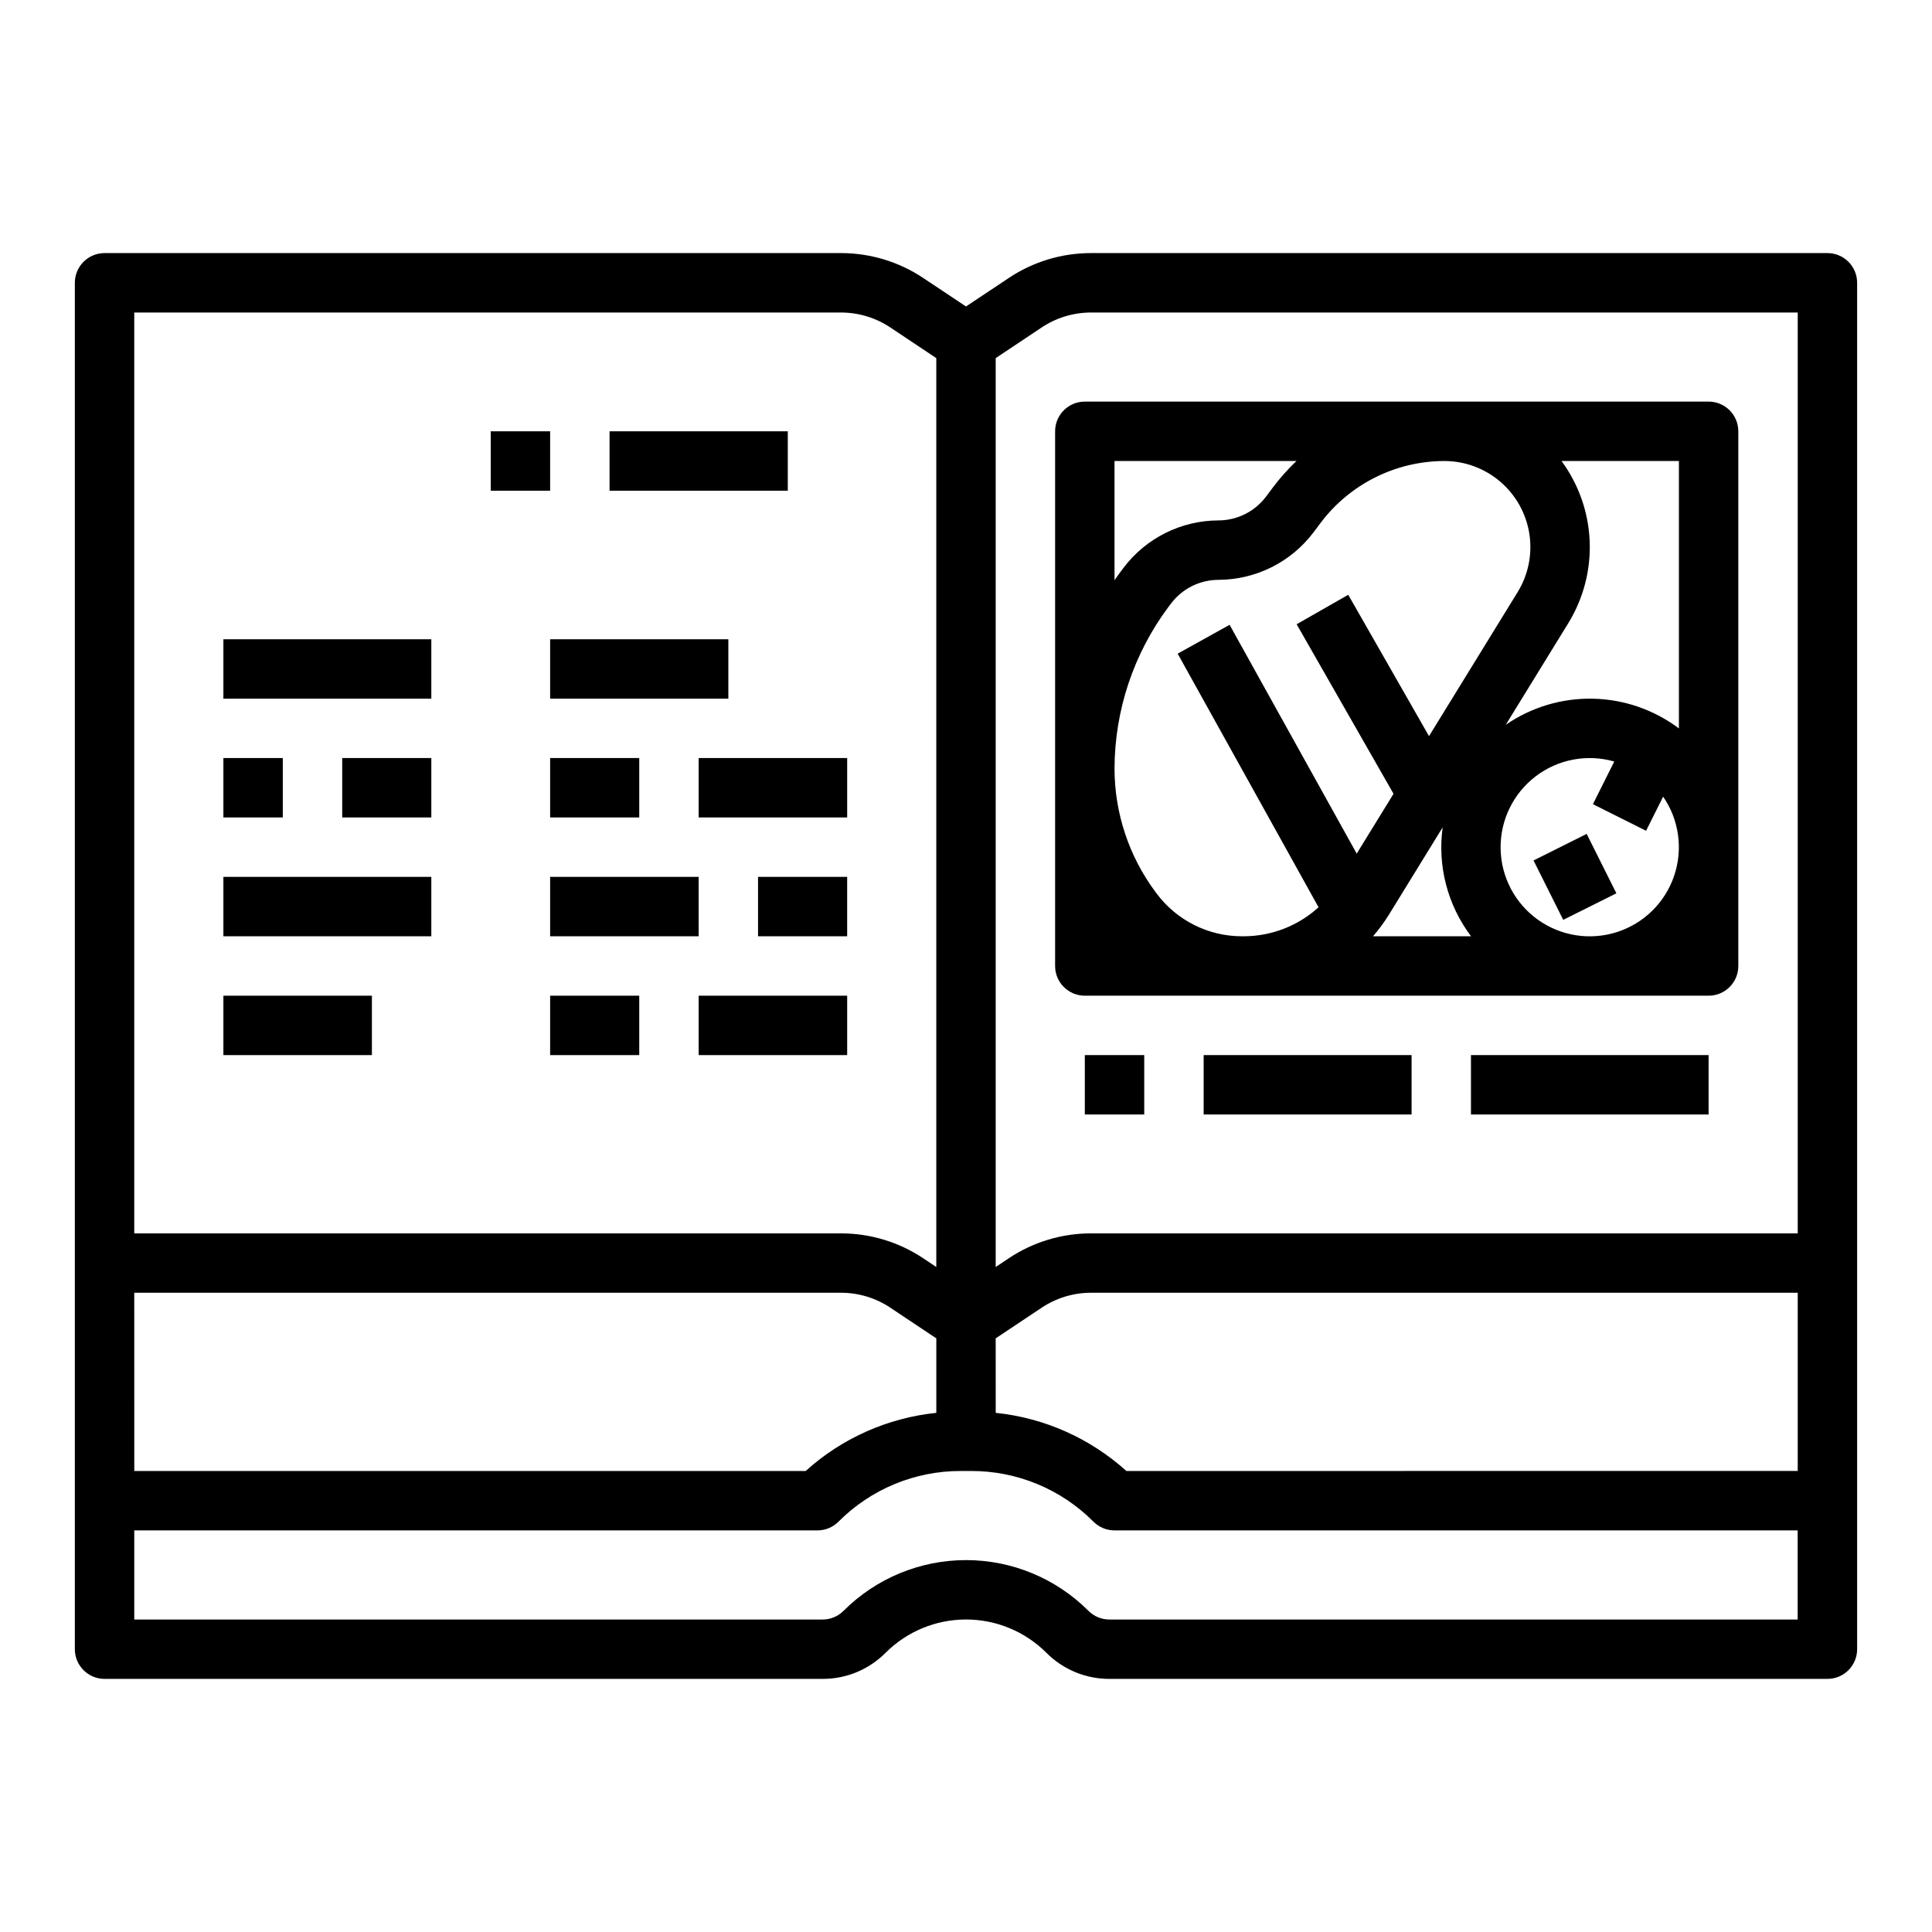 <?xml version="1.0" encoding="UTF-8"?>
<!-- Uploaded to: SVG Repo, www.svgrepo.com, Generator: SVG Repo Mixer Tools -->
<svg fill="#000000" width="800px" height="800px" version="1.1" viewBox="144 144 512 512" xmlns="http://www.w3.org/2000/svg">
 <g>
  <path d="m628.29 211.07h-195.14c-7.773-0.008-15.371 2.293-21.832 6.609l-11.316 7.543-11.32-7.543c-6.461-4.316-14.059-6.617-21.832-6.609h-195.14c-4.348 0-7.871 3.523-7.875 7.871v362.11c0.004 4.348 3.527 7.871 7.875 7.871h190.28c6.269 0.02 12.281-2.473 16.699-6.914 5.652-5.652 13.316-8.828 21.312-8.828 7.992 0 15.656 3.176 21.309 8.828 4.418 4.441 10.434 6.934 16.699 6.914h190.28c4.344 0 7.871-3.523 7.871-7.871v-362.11c0-4.348-3.527-7.871-7.871-7.871zm-448.71 275.52h187.27c4.664-0.004 9.223 1.375 13.102 3.965l12.18 8.117v19.742l-0.004 0.004c-12.883 1.332-25.008 6.731-34.621 15.406h-177.92zm228.29 12.086 12.18-8.117h-0.004c3.879-2.59 8.438-3.973 13.102-3.969h187.27v47.23l-177.92 0.004c-9.613-8.676-21.738-14.074-34.621-15.406zm12.18-267.89h-0.004c3.879-2.59 8.438-3.973 13.102-3.969h187.27v244.04h-187.27c-7.773-0.008-15.371 2.293-21.832 6.609l-3.445 2.297v-240.86zm-240.47-3.969h187.27c4.664-0.004 9.223 1.379 13.102 3.969l12.176 8.117v240.86l-3.445-2.297c-6.461-4.316-14.059-6.617-21.832-6.609h-187.27zm258.43 346.37c-2.09 0.004-4.094-0.824-5.566-2.309-8.605-8.602-20.273-13.438-32.441-13.438s-23.84 4.836-32.445 13.438c-1.473 1.484-3.477 2.312-5.566 2.309h-182.41v-23.617h181.05c2.09 0 4.094-0.828 5.57-2.305 8.582-8.633 20.266-13.473 32.441-13.438h2.703c12.172-0.035 23.855 4.805 32.441 13.438 1.477 1.477 3.477 2.305 5.566 2.305h181.05v23.617z"/>
  <path d="m431.49 407.87h165.31c4.348 0 7.871-3.523 7.871-7.871v-141.7c0-4.348-3.523-7.871-7.871-7.871h-165.31c-4.348 0-7.875 3.523-7.875 7.871v141.7c0 4.348 3.527 7.871 7.875 7.871zm41.57-15.742-0.004-0.004c-8.848-0.02-17.176-4.191-22.488-11.266l-0.352-0.473c-7.027-9.441-10.832-20.887-10.855-32.652 0.031-15.465 5.047-30.508 14.297-42.898l0.656-0.875h0.004c2.981-3.957 7.641-6.289 12.594-6.297 9.906-0.027 19.23-4.688 25.191-12.598l1.875-2.5c7.758-10.297 19.895-16.363 32.785-16.391 5.434 0 10.691 1.938 14.82 5.473 4.133 3.531 6.867 8.422 7.707 13.793 0.844 5.367-0.258 10.863-3.106 15.488l-23.48 38.156-21.406-37.457-13.672 7.809 25.676 44.93-9.758 15.855-33.688-60.637-13.762 7.644 37.336 67.207c-5.398 4.918-12.434 7.66-19.738 7.688zm107.17-27.969 4.523-9.043h-0.004c4.242 6.156 5.316 13.961 2.898 21.035-2.414 7.078-8.039 12.59-15.164 14.867-7.125 2.273-14.902 1.043-20.977-3.324-6.07-4.363-9.719-11.344-9.828-18.824-0.113-7.477 3.32-14.562 9.258-19.109s13.676-6.012 20.863-3.953l-5.656 11.309zm-46.383 27.965h-25.984c1.547-1.781 2.949-3.688 4.195-5.691l14.258-23.168c-1.398 10.238 1.309 20.613 7.531 28.859zm55.082-55.082c-6.578-4.953-14.551-7.711-22.789-7.883-8.234-0.176-16.316 2.246-23.098 6.922l16.551-26.898c4.023-6.531 6.004-14.113 5.688-21.777-0.316-7.66-2.914-15.055-7.461-21.23h31.109zm-149.57-70.867h48.219-0.004c-2.254 2.137-4.324 4.461-6.195 6.945l-1.875 2.5c-2.981 3.953-7.641 6.285-12.594 6.297-9.906 0.023-19.23 4.688-25.191 12.598l-0.656 0.875c-0.586 0.777-1.145 1.574-1.703 2.371z"/>
  <path d="m550.4 372.03 14.082-7.039 7.871 15.742-14.082 7.039z"/>
  <path d="m431.49 423.61h15.742v15.742h-15.742z"/>
  <path d="m462.98 423.61h55.105v15.742h-55.105z"/>
  <path d="m533.82 423.61h62.977v15.742h-62.977z"/>
  <path d="m274.05 258.3h15.742v15.742h-15.742z"/>
  <path d="m305.54 258.3h47.23v15.742h-47.23z"/>
  <path d="m289.79 344.89h23.617v15.742h-23.617z"/>
  <path d="m329.15 344.89h39.359v15.742h-39.359z"/>
  <path d="m289.79 376.38h39.359v15.742h-39.359z"/>
  <path d="m344.89 376.38h23.617v15.742h-23.617z"/>
  <path d="m289.79 407.87h23.617v15.742h-23.617z"/>
  <path d="m329.15 407.87h39.359v15.742h-39.359z"/>
  <path d="m289.79 313.41h47.23v15.742h-47.23z"/>
  <path d="m234.69 344.89h23.617v15.742h-23.617z"/>
  <path d="m203.2 344.89h15.742v15.742h-15.742z"/>
  <path d="m203.2 376.38h55.105v15.742h-55.105z"/>
  <path d="m203.2 407.87h39.359v15.742h-39.359z"/>
  <path d="m203.2 313.41h55.105v15.742h-55.105z"/>
 </g>
</svg>